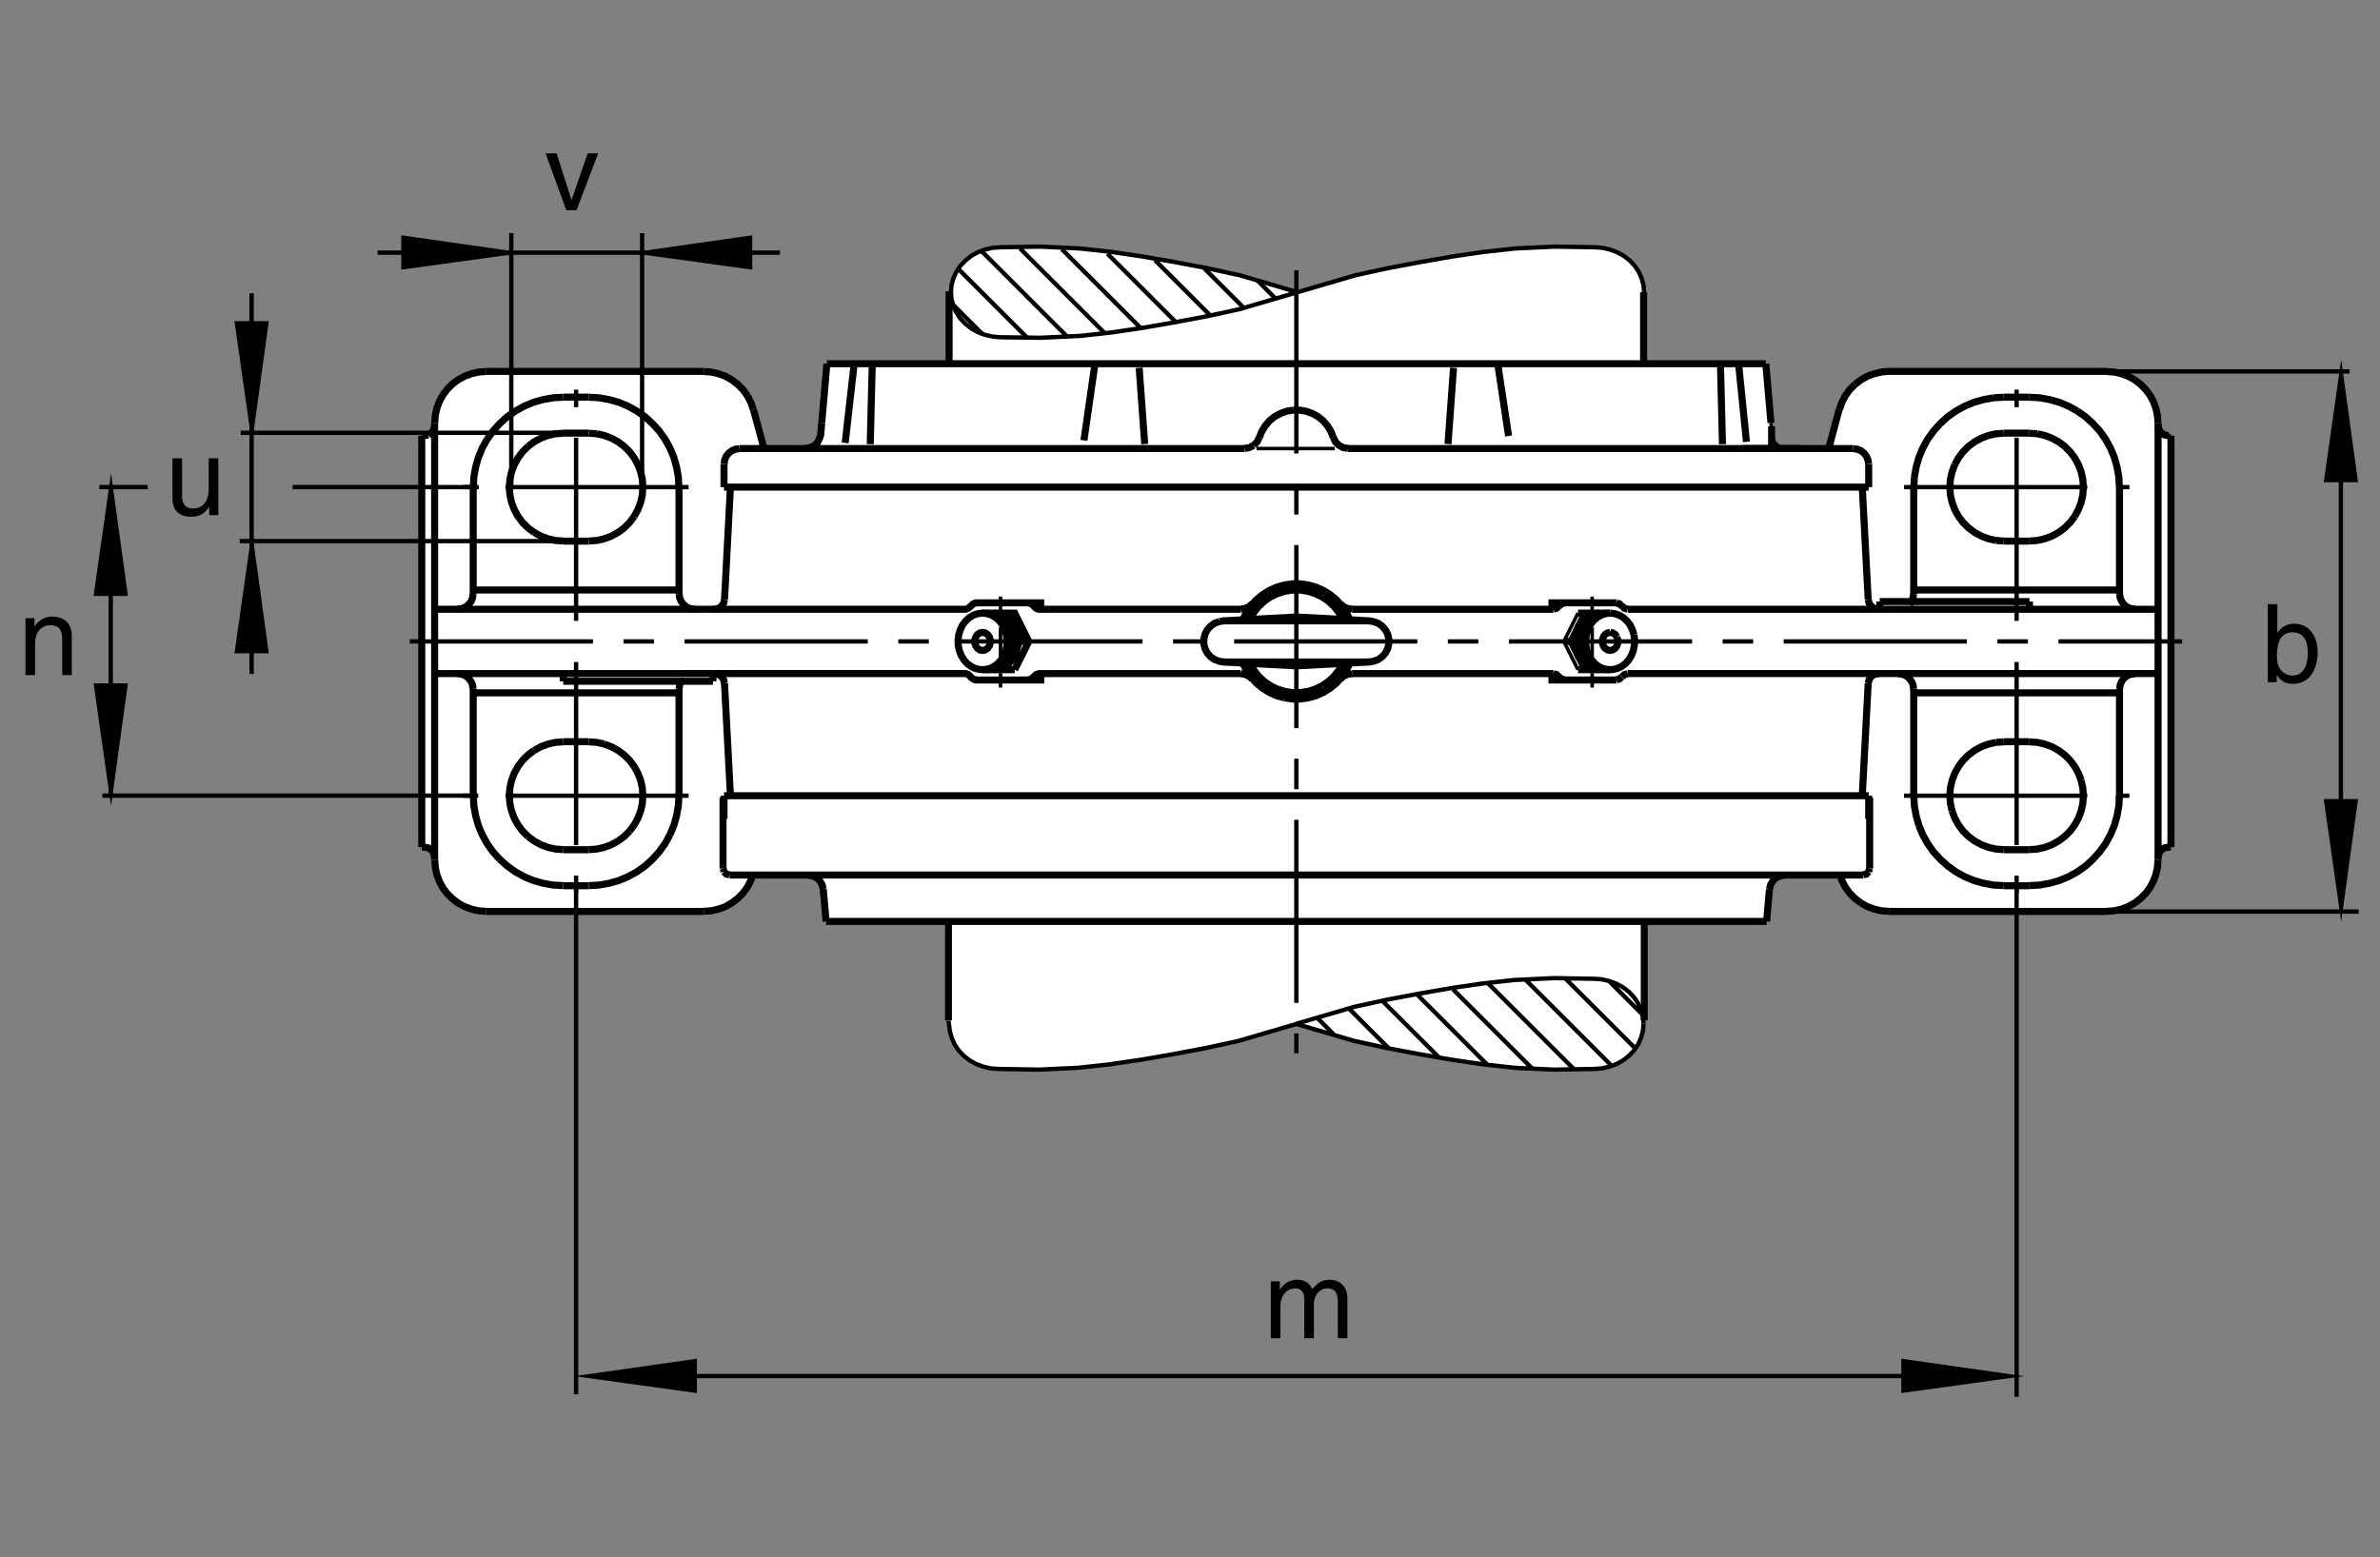 <?xml version="1.0" encoding="utf-8"?>
<!-- Generator: Adobe Illustrator 22.1.0, SVG Export Plug-In . SVG Version: 6.00 Build 0)  -->
<svg version="1.1" id="Ebene_1" xmlns="http://www.w3.org/2000/svg" xmlns:xlink="http://www.w3.org/1999/xlink" x="0px" y="0px"
	 viewBox="0 0 779.531 510.234" style="enable-background:new 0 0 779.531 510.234;" xml:space="preserve">
<rect x="0" y="0" width="779.531" height="510.234" fill="#808080" stroke="none"/>
<style type="text/css">
	.st0{fill:none;}
	.st1{fill-rule:evenodd;clip-rule:evenodd;fill:#FFFFFF;}
	.st2{fill:none;stroke:#000000;stroke-width:2.313;stroke-miterlimit:10;}
	.st3{fill:none;stroke:#000000;stroke-width:1.417;stroke-miterlimit:10;stroke-dasharray:60,10,10,10;}
	.st4{fill:none;stroke:#000000;stroke-width:2.312;stroke-miterlimit:10;}
	.st5{fill:none;stroke:#000000;stroke-width:1.157;stroke-miterlimit:10;stroke-dasharray:60,10,10,10;}
	.st6{fill:none;stroke:#000000;stroke-width:1.157;stroke-miterlimit:10;}
	.st7{fill:none;stroke:#000000;stroke-width:1.417;stroke-miterlimit:10;}
	.st8{fill:none;stroke:#000000;stroke-width:2.268;stroke-miterlimit:3.864;}
	.st9{fill:none;stroke:#000000;stroke-width:1.417;stroke-miterlimit:3.864;}
	.st10{stroke:#000000;stroke-width:1.157;stroke-miterlimit:10;}
</style>
<polygon class="st0" points="0,0 779.531,0 779.531,510.234 0,510.234 0,0 "/>
<path class="st1" d="M159.294,121.648l71.433,0.098l2.426,0.166l3.118,0.832l2.732,1.287l2.268,1.611l1.721,1.67l1.57,2.068
	l1.384,2.644l0.806,2.307l3.491,12.678l13.589,0.027l2.59-0.757l1.16-1.045l0.639-1.077l0.549-1.811l2.19-23.16l39.912-0.059
	l-0.132-23.247l1.316-3.824l0.947-2.832l1.946-2.478l2.436-2.517l3.208-1.794l4.861-1.406l7.434-0.188l14.048,0.244l13.862,0.999
	l15.838,2.41l19.626,3.494l15.381,3.84l13.091,4.014l19.351-5.759l19.937-3.958l17.7-2.964l15.469-1.858l10.469-0.447l6.504,0.098
	l8.896,0.146l3.657,0.486l2.446,0.74l2.271,1.252l2.177,1.619l1.792,1.785l1.343,1.985l1.089,2.358l0.532,2.207l0.083,2.139
	l-0.073,23.398l40.01,0.07l1.87,21.851l0.132,1.394l0.273,0.921l0.332,1.033l0.65,1.101l1.709,1.025l2.192,0.501l13.472-0.027
	l3.423-12.47l1.87-4.912l3.301-3.826l4.053-2.473l4.834-1.404l73.623-0.146c9.394,0,16.699,7.478,16.699,16.872l0.019,0.938
	l0.303,1.187l0.693,1.096l1.084,0.708l1.294,0.251l0.845,0.005l0.049,134.814l-1.27,0.01l-0.981,0.313l-1.084,0.625l-0.625,1.093
	l-0.328,2.52c0,9.395-7.382,16.543-16.772,16.543l-73.154-0.126l-3.281-0.762l-2.734-1.182l-2.349-1.465l-2.021-1.806l-1.719-2.031
	l-1.416-2.432l-0.698-2.188l-18.281,0.019l-1.313,0.254l-1.245,0.566l-0.557,0.586l0.532-0.577l-1.098,1.016l-0.752,1.27
	l-0.352,1.621l-0.918,10.468h-40.156l-0.005,32.676l-0.513,3.359l-0.425,2.119l-0.932,2.041l-1.396,1.992l-1.489,1.631l-1.582,1.299
	l-2.798,1.68l-2.295,0.83l-2.846,0.527l-6.778,0.273l-6.015,0.088l-5.586-0.088l-9.912-0.478l-9.297-1.006l-5.24-0.713
	l-12.539-2.022l-11.821-2.197l-13.462-2.842l-18.833-5.8l-18.799,5.693l-11.099,2.344l-18.94,3.584l-10.733,1.611l-10.888,1.23
	l-8.203,0.43l-7.305,0.224l-7.603-0.059l-3.989-0.059l-2.661-0.215l-2.554-0.596l-2.275-0.869l-2.126-1.103l-2.126-1.787
	l-1.458-1.494l-1.335-1.992l-0.906-2.002l-0.711-2.471l-0.415-3.408l0.044-32.422l-40.103-0.019l-0.952-10.537l-0.317-1.358
	l-0.74-1.367l-1.096-1.055l-1.445-0.586l-1.016-0.273l-18.533-0.02l-0.371,1.387l-1.253,2.432l-1.404,1.973l-2.192,2.217
	l-3.125,2.012l-3.13,1.319l-4.048,0.625l-71.645,0.009c-9.395,0-17.034-7.148-17.034-16.543l0.088-1.152l-0.234-1.25l-0.703-1.201
	l-1.194-0.771l-1.253-0.234l-0.822,0.059l-0.013-134.846l0.877,0.037l1.196-0.271l1.126-0.586l0.74-1.174l0.193-0.971v-1.12
	C142.285,129.263,149.902,121.648,159.294,121.648L159.294,121.648z"/>
<line class="st2" x1="538.339" y1="95.747" x2="538.339" y2="119.158"/>
<path class="st3" d="M424.599,88.577v256.511 M134.221,210.156h580.505"/>
<path class="st4" d="M310.857,95.447v23.711 M407.622,146.96H242.192 M612.06,159.6H237.136 M237.136,152.016v7.583
	 M270.837,119.158h307.522 M612.06,268.281v-7.578 M609.956,159.6l1.938,36.816 M237.136,260.703H612.06 M237.136,268.281v-7.578
	 M441.533,146.96h165.473 M612.06,152.016v7.583 M578.359,119.158l1.69,19.377"/>
<line class="st5" x1="411.538" y1="146.96" x2="437.153" y2="146.96"/>
<line class="st3" x1="660.508" y1="203.408" x2="660.508" y2="127.666"/>
<path class="st4" d="M706.845,210.156v-71.621 M711.06,210.156v-67.408"/>
<line class="st6" x1="710.219" y1="142.749" x2="711.06" y2="142.749"/>
<path class="st4" d="M626.806,194.561V159.6 M694.209,194.561V159.6"/>
<line class="st2" x1="598.96" y1="146.96" x2="602.373" y2="134.197"/>
<line class="st3" x1="623.647" y1="159.6" x2="697.451" y2="159.6"/>
<path class="st4" d="M656.294,130.113h8.427 M664.721,141.907h-8.427 M656.294,177.292h8.427 M498.447,146.96v-0.674
	 M580.259,146.286v-6.614 M570.903,146.96h18.706 M563.53,120.212l0.635,25.318 M569.555,120.254l2.466,24.51 M476.079,120.505
	l-1.811,24.983 M490.698,120.127l3.413,22.725 M358.504,120.127l-3.477,24.16"/>
<line class="st2" x1="373.12" y1="120.505" x2="374.931" y2="145.488"/>
<path class="st4" d="M285.667,120.212l-0.633,25.318 M279.644,120.254l-2.823,24.868 M270.837,119.158l-1.685,19.377"/>
<path class="st6" d="M268.899,141.487l-0.083,0.882 M694.209,195.449v-0.889 M694.209,158.674v0.925"/>
<path class="st4" d="M626.806,193.301h67.403 M618.677,298.613h71.318"/>
<line class="st3" x1="660.508" y1="216.895" x2="660.508" y2="292.637"/>
<path class="st4" d="M706.845,210.156v71.611 M711.06,210.156v67.392 M710.219,277.549h0.84 M626.806,225.742v34.961"/>
<line class="st2" x1="694.209" y1="225.742" x2="694.209" y2="260.703"/>
<line class="st3" x1="623.647" y1="260.703" x2="697.451" y2="260.703"/>
<path class="st4" d="M656.294,290.195h8.427 M664.721,278.398h-8.427"/>
<line class="st2" x1="656.294" y1="243.008" x2="664.721" y2="243.008"/>
<line class="st6" x1="694.209" y1="224.854" x2="694.209" y2="225.742"/>
<line class="st4" x1="694.209" y1="261.631" x2="694.209" y2="260.703"/>
<line class="st2" x1="626.806" y1="227.002" x2="694.209" y2="227.002"/>
<line class="st4" x1="609.956" y1="260.703" x2="611.894" y2="223.887"/>
<line class="st2" x1="230.522" y1="298.613" x2="159.204" y2="298.613"/>
<line class="st3" x1="188.691" y1="216.895" x2="188.691" y2="292.637"/>
<path class="st4" d="M142.351,210.156v71.611 M138.139,210.156v67.392 M138.982,277.549h-0.842 M222.393,225.742v34.961"/>
<line class="st2" x1="154.99" y1="225.742" x2="154.99" y2="260.703"/>
<line class="st3" x1="225.551" y1="260.703" x2="151.745" y2="260.703"/>
<path class="st4" d="M192.905,290.195h-8.428 M184.477,278.398h8.428 M192.905,243.008h-8.428"/>
<line class="st6" x1="154.99" y1="261.631" x2="154.99" y2="260.703"/>
<line class="st2" x1="222.393" y1="227.002" x2="154.99" y2="227.002"/>
<line class="st4" x1="239.243" y1="260.703" x2="237.304" y2="223.887"/>
<line class="st2" x1="230.522" y1="121.684" x2="159.204" y2="121.684"/>
<line class="st3" x1="188.691" y1="203.408" x2="188.691" y2="127.666"/>
<path class="st4" d="M142.351,210.156v-71.621 M138.139,210.156v-67.408 M138.982,142.749h-0.842 M222.393,194.561V159.6"/>
<line class="st2" x1="154.99" y1="194.561" x2="154.99" y2="159.6"/>
<line class="st3" x1="225.551" y1="159.6" x2="151.745" y2="159.6"/>
<path class="st4" d="M192.905,130.113h-8.428 M184.477,141.907h8.428 M192.905,177.292h-8.428"/>
<line class="st6" x1="154.99" y1="195.449" x2="154.99" y2="194.561"/>
<line class="st4" x1="154.99" y1="158.674" x2="154.99" y2="159.6"/>
<line class="st2" x1="222.393" y1="193.301" x2="154.99" y2="193.301"/>
<path class="st4" d="M250.239,146.96l-3.457-12.764 M239.243,159.6l-1.939,36.816 M442.841,220.683h65.967 M401.01,216.895h47.178
	 M401.01,203.408h47.178 M424.599,218.154l-23.969-1.26 M424.599,218.154l23.926-1.26 M424.599,202.148l-23.969,1.26
	 M424.599,202.148l23.926,1.26"/>
<path class="st6" d="M521.489,225.273v-4.756 M521.489,218.574v-1.553 M521.489,215.117v-9.512 M521.489,203.662v-1.552
	 M521.489,200.205v-4.756"/>
<path class="st4" d="M507.168,222.793h22.241 M706.005,220.683h-172.93 M442.841,199.619h65.967 M507.168,197.51h22.241
	 M706.005,199.619h-172.93 M512.221,210.156h2.32 M527.388,219.414h-10.532 M527.388,200.879h-10.532"/>
<path class="st6" d="M516.855,200.879l-4.634,9.278l4.634,9.257 M327.707,225.273v-4.756 M327.707,218.574v-1.553 M327.707,215.117
	v-9.512 M327.707,203.662v-1.552 M327.707,200.205v-4.756"/>
<path class="st4" d="M336.977,210.156h-2.319 M321.811,219.414h10.532 M321.811,200.879h10.532l4.634,9.278l-4.634,9.257
	 M184.477,223.213v-2.53 M233.513,223.213v-2.53 M184.477,223.213h49.036 M664.721,197.09h-49.038 M664.721,197.09v2.529
	 M615.684,197.09v2.529 M242.192,147.005l-1.307,0.168l-1.179,0.506l-1.055,0.8l-0.8,1.011l-0.503,1.221l-0.171,1.306
	 M612.021,152.016l-0.171-1.306l-0.503-1.179l-0.801-1.053l-1.01-0.8l-1.221-0.506l-1.309-0.168 M611.894,196.416l0.293,1.221
	l0.761,1.055 M612.949,198.691l1.05,0.674l1.265,0.253 M436.689,143.337l-0.757-1.977l-1.138-1.855l-1.392-1.643l-1.684-1.348
	l-1.895-1.052l-2.021-0.718l-2.109-0.378h-2.188 M423.505,134.365l-2.109,0.378l-2.021,0.718l-1.895,1.052l-1.685,1.348
	l-1.392,1.643l-1.138,1.855l-0.757,1.977 M407.622,146.919l1.558-0.251l1.435-0.759 M410.615,145.908l1.138-1.138l0.673-1.433
	 M436.734,143.337l0.673,1.433l1.138,1.138l1.431,0.759l1.557,0.251 M706.845,139.38l0.254,1.306 M707.099,140.686l0.718,1.094
	l1.094,0.715l1.308,0.254 M706.806,138.535l-0.171-2.4l-0.503-2.317l-0.845-2.275l-1.137-2.105l-1.431-1.897l-1.729-1.729
	l-1.894-1.43 M699.096,124.382l-2.109-1.138l-2.271-0.842l-2.319-0.508l-2.402-0.166 M607.514,125.984l-1.728,1.768l-1.431,1.982
	l-1.099,2.146l-0.8,2.317 M694.253,194.561l0.166,1.308l0.507,1.182l0.796,1.055l1.016,0.801l1.221,0.498l1.304,0.176
	 M656.294,130.154l-3.286,0.169 M653.008,130.322l-3.286,0.588l-3.159,0.887l-3.033,1.262l-2.905,1.602l-2.695,1.897l-2.446,2.231
	l-2.188,2.444l-1.938,2.695l-1.602,2.908l-1.265,3.033l-0.883,3.159l-0.591,3.286 M627.016,156.313l-0.166,3.286 M694.165,159.6
	l-0.166-3.286l-0.591-3.286l-0.883-3.159l-1.265-3.033l-1.602-2.908l-1.894-2.695l-2.232-2.444l-2.446-2.231l-2.695-1.897
	 M680.391,134.66l-2.906-1.602l-3.032-1.262l-3.164-0.887l-3.281-0.588l-3.286-0.169 M664.721,177.251l2.524-0.169l2.447-0.549
	l2.358-0.884l2.232-1.221l1.982-1.475l1.812-1.811l1.474-1.98 M679.55,169.162l1.221-2.234l0.883-2.358l0.547-2.442l0.171-2.529
	l-0.171-2.527l-0.547-2.444l-0.883-2.361l-1.221-2.231l-1.474-1.98l-1.812-1.812l-1.982-1.475l-2.232-1.22l-2.358-0.887
	l-2.447-0.547 M667.246,142.117l-2.524-0.168 M656.294,141.949l-2.53,0.168l-2.441,0.547l-2.359,0.887l-2.231,1.22l-1.983,1.475
	l-1.811,1.812l-1.475,1.98l-1.221,2.231 M640.244,152.268l-0.884,2.361l-0.546,2.444l-0.166,2.527l0.166,2.529l0.546,2.442
	l0.884,2.358l1.221,2.234l1.475,1.98l1.811,1.811l1.983,1.475l2.231,1.221l2.359,0.884l2.441,0.549 M653.764,177.082l2.53,0.169
	 M710.219,277.549l-1.308,0.254l-1.094,0.723l-0.718,1.093 M707.099,279.619l-0.254,1.309 M689.995,298.574l2.402-0.166l2.319-0.508
	l2.271-0.84l2.109-1.142l1.894-1.426l1.729-1.729l1.431-1.895l1.137-2.109l0.845-2.275l0.503-2.315l0.171-2.402 M626.763,225.742
	l-0.166-1.309l-0.508-1.181l-0.801-1.055l-1.011-0.801l-1.221-0.508l-1.303-0.166 M699.263,220.722l-1.304,0.166l-1.182,0.508
	l-1.055,0.801l-0.796,1.016l-0.507,1.22l-0.166,1.309 M626.85,260.703l0.166,3.281l0.591,3.291l0.883,3.155 M628.491,270.43
	l1.265,3.037l1.602,2.91l1.895,2.695l2.232,2.441l2.446,2.188l2.695,1.943l2.905,1.602l3.033,1.26l3.159,0.889l3.286,0.586
	l3.286,0.166 M664.721,290.146l3.286-0.166l3.281-0.586l3.164-0.889l3.032-1.26l2.906-1.602l2.695-1.895l2.446-2.236l2.188-2.441
	l1.938-2.695l1.602-2.91l1.265-3.037l0.883-3.155l0.591-3.291l0.166-3.281 M664.721,278.359l2.524-0.176l2.447-0.547l2.358-0.889
	l2.232-1.22l1.982-1.475l1.812-1.807l1.474-1.982l1.221-2.227l0.883-2.363l0.547-2.441l0.171-2.529l-0.171-2.529l-0.547-2.441
	 M681.655,255.732l-0.883-2.364l-1.221-2.226l-1.474-1.982l-1.812-1.806l-1.982-1.475l-2.232-1.23l-2.358-0.879l-2.447-0.547
	l-2.524-0.166 M656.294,243.056l-2.53,0.166 M653.764,243.222l-2.441,0.547l-2.359,0.879l-2.231,1.23l-1.983,1.475l-1.811,1.806
	l-1.475,1.982l-1.221,2.226l-0.884,2.364l-0.546,2.441l-0.166,2.529l0.166,2.529l0.546,2.441 M639.36,265.674l0.884,2.363
	l1.221,2.227l1.475,1.982l1.811,1.807l1.983,1.475l2.231,1.22l2.359,0.889l2.441,0.547l2.53,0.176 M615.264,220.683l-1.265,0.254
	l-1.05,0.674l-0.761,1.055l-0.293,1.221 M602.656,286.689l0.6,1.729l1.099,2.159l1.431,1.972l1.728,1.768l1.934,1.474
	 M609.448,295.791l2.109,1.23l2.315,0.84l2.363,0.547l2.442,0.166 M142.351,280.928l-0.251-1.309l-0.715-1.093l-1.096-0.723
	l-1.306-0.254 M142.395,281.767l0.169,2.402l0.505,2.315l0.842,2.275l1.138,2.109l1.431,1.895l1.729,1.729l1.895,1.426l2.107,1.142
	l2.275,0.84l2.317,0.508l2.402,0.166 M223.108,223.213l-0.506,1.22l-0.169,1.309 M154.949,225.742l-0.169-1.309l-0.505-1.181
	l-0.801-1.055l-1.011-0.801l-1.223-0.508 M151.24,220.889l-1.306-0.166 M192.905,290.146l3.284-0.166l3.286-0.586l3.159-0.889
	l3.035-1.26l2.905-1.602l2.698-1.895l2.444-2.236l2.19-2.441l1.936-2.695l1.602-2.91 M219.443,273.467l1.265-3.037l0.883-3.155
	l0.591-3.291l0.169-3.281 M155.031,260.703l0.169,3.281l0.591,3.291l0.883,3.155l1.265,3.037l1.602,2.91l1.895,2.695l2.234,2.441
	 M163.669,281.514l2.441,2.188l2.698,1.943l2.905,1.602l3.032,1.26l3.161,0.889l3.284,0.586l3.286,0.166 M184.477,243.056
	l-2.527,0.166l-2.444,0.547l-2.358,0.879l-2.232,1.23 M174.917,245.879l-1.98,1.475l-1.812,1.806l-1.477,1.982l-1.221,2.226
	l-0.883,2.364l-0.547,2.441l-0.168,2.529l0.168,2.529l0.547,2.441l0.883,2.363l1.221,2.227l1.477,1.982l1.812,1.807
	 M172.937,274.053l1.98,1.475l2.232,1.22l2.358,0.889l2.444,0.547l2.527,0.176 M192.905,278.359l2.527-0.176l2.444-0.547
	l2.358-0.889l2.232-1.22l1.98-1.475l1.811-1.807 M206.257,272.246l1.475-1.982l1.223-2.227l0.884-2.363l0.547-2.441l0.169-2.529
	l-0.169-2.529l-0.547-2.441l-0.884-2.364l-1.223-2.226l-1.475-1.982l-1.811-1.806l-1.98-1.475l-2.232-1.23l-2.358-0.879
	 M197.876,243.77l-2.444-0.547l-2.527-0.166 M237.304,223.887l-0.293-1.221l-0.759-1.055l-1.052-0.674 M235.2,220.938l-1.264-0.254
	 M230.522,298.574l2.443-0.166l2.359-0.547l2.317-0.84l2.107-1.23l1.938-1.474l1.726-1.768l1.433-1.972l1.094-2.159l0.564-1.709
	 M138.982,142.749l1.306-0.254 M140.288,142.495l1.096-0.715l0.715-1.094l0.251-1.306 M159.204,121.729l-2.402,0.166l-2.317,0.508
	l-2.275,0.842l-2.107,1.138l-1.895,1.43l-1.729,1.729l-1.431,1.897 M145.049,129.438l-1.138,2.105l-0.842,2.275l-0.505,2.317
	l-0.169,2.4 M222.434,194.561l0.169,1.308l0.506,1.182l0.801,1.055l1.011,0.801l1.223,0.498 M226.143,199.404l1.306,0.176
	 M149.934,199.58l1.306-0.176l1.18-0.498l1.055-0.801l0.801-1.016l0.505-1.221l0.169-1.308 M222.351,159.6l-0.169-3.286
	l-0.591-3.286l-0.883-3.159l-1.265-3.033l-1.602-2.908l-1.895-2.695l-2.231-2.444l-2.444-2.231l-2.698-1.897l-2.905-1.602
	l-3.035-1.262l-3.159-0.887l-3.286-0.588l-3.284-0.169 M184.477,130.154l-3.286,0.169l-3.284,0.588l-3.161,0.887l-3.032,1.262
	l-2.905,1.602l-2.698,1.897l-2.441,2.231l-2.193,2.444l-1.936,2.695 M159.541,143.928l-1.602,2.908l-1.265,3.033l-0.883,3.159
	l-0.591,3.286l-0.169,3.286 M184.477,141.949l-2.527,0.168l-2.444,0.547l-2.358,0.887l-2.232,1.22l-1.98,1.475 M172.937,146.245
	l-1.812,1.812l-1.477,1.98l-1.221,2.231l-0.883,2.361l-0.547,2.444l-0.168,2.527l0.168,2.529l0.547,2.442l0.883,2.358l1.221,2.234
	l1.477,1.98l1.812,1.811l1.98,1.475 M174.917,174.429l2.232,1.221l2.358,0.884l2.444,0.549l2.527,0.169 M192.905,177.251
	l2.527-0.169l2.444-0.549l2.358-0.884l2.232-1.221l1.98-1.475l1.811-1.811l1.475-1.98 M207.732,169.162l1.223-2.234l0.884-2.358
	l0.547-2.442l0.169-2.529l-0.169-2.527l-0.547-2.444l-0.884-2.361l-1.223-2.231l-1.475-1.98l-1.811-1.812l-1.98-1.475l-2.232-1.22
	l-2.358-0.887l-2.444-0.547 M195.432,142.117l-2.527-0.168 M233.936,199.619l1.264-0.253l1.052-0.674l0.759-1.055l0.293-1.221"/>
<line class="st6" x1="238.652" y1="168.909" x2="238.862" y2="169.922"/>
<path class="st4" d="M246.74,134.197l-0.801-2.317l-1.094-2.146 M244.846,129.734l-1.433-1.982l-1.726-1.768l-1.938-1.477
	l-2.107-1.218l-2.317-0.845l-2.359-0.549l-2.443-0.166 M442.168,203.115l-1.182-2.402l-1.475-2.188 M439.511,198.525l-1.767-1.982
	l-2.021-1.68l-2.237-1.396l-2.397-1.094l-2.573-0.713l-2.613-0.38h-2.612l-2.607,0.38l-2.574,0.713l-2.397,1.094l-2.236,1.396
	l-2.022,1.68l-1.767,1.982 M409.688,198.525l-1.475,2.188l-1.182,2.402 M406.318,199.58l1.431-0.215l1.303-0.586l1.099-0.967
	 M439.009,197.813l1.094,0.967 M440.102,198.779l1.303,0.586l1.436,0.215 M407.031,217.188l1.182,2.402l1.475,2.188l1.767,1.982
	l2.022,1.689l2.236,1.387l2.397,1.094l2.574,0.713 M420.684,228.643l2.607,0.381h2.612l2.613-0.381l2.573-0.713l2.397-1.094
	l2.237-1.387l2.021-1.689l1.767-1.982l1.475-2.188l1.182-2.402 M410.151,222.49l-1.099-0.967 M409.052,221.523l-1.303-0.586
	l-1.431-0.215 M442.841,220.722l-1.436,0.215l-1.303,0.586l-1.094,0.967 M401.01,203.408l-1.602,0.215 M399.409,203.623
	l-1.518,0.547l-1.348,0.927l-1.094,1.221l-0.757,1.435l-0.381,1.592v1.602l0.381,1.601l0.757,1.436l1.094,1.221l1.348,0.928
	l1.518,0.547l1.602,0.215 M448.189,216.895l1.601-0.215l1.519-0.547l1.347-0.928l1.094-1.221l0.761-1.436l0.376-1.601v-1.602
	l-0.376-1.592l-0.761-1.435l-1.094-1.221l-1.347-0.927l-1.519-0.547l-1.601-0.215 M409.395,217.314l1.259,2.227l1.558,1.982
	l1.855,1.729l2.065,1.436l2.276,1.094l2.441,0.762l2.486,0.371h2.529l2.486-0.371l2.441-0.762l2.276-1.094 M433.066,224.688
	l2.065-1.436l1.855-1.729l1.558-1.982l1.264-2.227 M439.849,202.949l-1.265-2.197l-1.558-1.973l-1.855-1.768l-2.104-1.436
	 M433.066,195.576l-2.276-1.094l-2.402-0.762l-2.525-0.381h-2.529l-2.525,0.381l-2.402,0.762l-2.276,1.094l-2.104,1.436
	l-1.855,1.768l-1.557,1.973l-1.264,2.197 M510.664,221.699l0.717,0.752l1.055,0.292 M529.409,222.744l1.011-0.292l0.761-0.713
	 M533.076,220.722l-1.01,0.293l-0.762,0.723 M510.581,221.777l-0.718-0.762l-1.054-0.293 M508.809,199.58l1.01-0.293l0.762-0.723
	 M512.436,197.559l-1.015,0.293 M511.421,197.852l-0.757,0.713 M531.181,198.613l-0.718-0.762l-1.055-0.293 M531.304,198.525
	l0.718,0.762l1.055,0.293 M519.174,200.879l-2.319,4.639l-2.314,4.639 M519.174,219.414l-2.319-4.629l-2.314-4.628 M330.025,200.879
	l2.319,4.639 M332.344,205.518l2.314,4.639"/>
<path class="st6" d="M330.025,219.414l2.319-4.629l2.314-4.628 M227.449,220.683l-1.179,0.166 M223.784,222.236l-0.717,0.977"/>
<path class="st4" d="M625.376,198.056l0.757-0.966 M626.089,197.09l0.508-1.221l0.166-1.308 M527.388,200.879l-1.514,0.176
	l-1.474,0.498l-1.353,0.811l-1.221,1.094l-0.967,1.299l-0.8,1.563l-0.464,1.64l-0.254,1.768l0.083,1.729l0.381,1.729l0.63,1.601
	 M520.435,214.785l0.888,1.436l1.094,1.221l1.264,0.967l1.431,0.635l1.518,0.332h1.514l1.474-0.332l1.436-0.635l1.304-0.967
	l1.098-1.221l0.884-1.436l0.63-1.601l0.337-1.729l0.083-1.729l-0.21-1.768 M535.18,207.959l-0.503-1.64l-0.761-1.563l-1.011-1.299
	l-1.176-1.094l-1.348-0.811l-1.474-0.498l-1.518-0.176 M522.544,201.855l-1.392,0.459l-1.303,0.762l-1.138,1.055l-0.928,1.259
	 M517.783,205.39l-0.717,1.475l-0.42,1.602l-0.127,1.689l0.127,1.68l0.42,1.602l0.717,1.474l0.928,1.26l1.138,1.055l1.303,0.762
	l1.392,0.459 M527.388,207.197l-0.884,0.176l-0.762,0.498l-0.586,0.801l-0.297,0.977v1.006l0.297,0.967l0.586,0.801l0.762,0.508
	l0.884,0.166l0.845-0.166l0.8-0.508l0.547-0.801l0.293-0.967v-1.006l-0.293-0.977 M529.58,208.672l-0.547-0.801l-0.8-0.498
	l-0.845-0.176 M523.809,200.879l-1.558,0.176l-1.518,0.547l-1.392,0.84l-1.221,1.182l-1.011,1.387l-0.718,1.602l-0.464,1.729
	l-0.166,1.816 M515.761,210.156l0.166,1.807l0.464,1.729l0.718,1.602l1.011,1.426l1.221,1.143l1.392,0.84l1.518,0.547l1.558,0.166
	 M526.123,200.879l-1.557,0.176l-1.519,0.547l-1.387,0.84l-1.225,1.182 M520.435,203.623l-1.011,1.387l-0.713,1.602l-0.464,1.729
	l-0.171,1.816l0.171,1.807l0.464,1.729l0.713,1.602l1.011,1.426l1.225,1.143l1.387,0.84l1.519,0.547l1.557,0.166"/>
<path class="st7" d="M327.664,110.495l13.051,0.173l12.956-0.605l10.337-1.126l10.242-1.516l10.242-1.772l10.859-2.036l10.717-2.339
	l18.916-5.542l-18.916-5.539l-10.717-2.339l-10.859-2.036l-10.242-1.775l-10.242-1.514l-10.337-1.126l-12.956-0.608l-13.051,0.217
	l-2.525,0.175l-2.478,0.562l-2.334,0.867l-2.19,1.21l-1.906,1.517l-1.665,1.731l-1.336,1.992l-0.952,2.119l-0.62,2.253l-0.191,2.293
	l0.191,2.298l0.62,2.248l0.952,2.121l1.336,1.992l1.665,1.733l1.906,1.514l2.19,1.211l2.334,0.867l2.478,0.564L327.664,110.495
	L327.664,110.495z M538.496,95.732l-0.19-2.293l-0.615-2.253l-0.957-2.163l-1.333-1.948l-1.666-1.775l-1.904-1.473l-2.192-1.21
	l-2.334-0.867l-2.476-0.562l-2.529-0.175l-13.052-0.217l-12.954,0.608l-10.288,1.126l-10.293,1.514l-10.239,1.775l-10.865,2.036
	l-10.717,2.339l-18.906,5.539"/>
<polyline class="st6" points="580.049,138.535 580.131,139.421 580.297,141.487 580.38,142.368 580.595,143.169 581.04,144.465 
	581.635,145.42 582.573,146.118 583.398,146.496 584.594,146.836 585.44,146.96 "/>
<polyline class="st2" points="269.152,138.535 269.068,139.421 268.816,142.368 268.606,143.169 267.764,145.024 267.678,145.11 
	266.582,146.118 266.499,146.162 264.602,146.836 263.759,146.96 "/>
<path class="st4" d="M326.655,201.855l1.389,0.459l1.306,0.762l1.138,1.055l0.928,1.259l0.715,1.475l0.423,1.602l0.124,1.689
	l-0.124,1.68l-0.423,1.602l-0.715,1.474l-0.928,1.26l-1.138,1.055l-1.306,0.762l-1.389,0.459 M325.391,200.879l1.56,0.176
	l1.516,0.547l1.392,0.84l1.22,1.182l0.969,1.387l0.757,1.602l0.464,1.729l0.169,1.816l-0.169,1.807l-0.464,1.729l-0.757,1.602
	l-0.969,1.426l-1.22,1.143l-1.392,0.84l-1.516,0.547l-1.56,0.166 M323.076,200.879l1.558,0.176l1.516,0.547l1.389,0.84l1.223,1.182
	l0.97,1.387l0.757,1.602l0.464,1.729l0.168,1.816l-0.168,1.807l-0.464,1.729l-0.757,1.602l-0.97,1.426l-1.223,1.143l-1.389,0.84
	l-1.516,0.547l-1.558,0.166 M327.876,216.221l-1.094,1.221l-1.306,0.967l-1.389,0.635l-1.519,0.332h-1.516l-1.516-0.332
	l-1.391-0.635l-1.304-0.967l-1.096-1.221l-0.886-1.436l-0.63-1.601l-0.379-1.729l-0.044-1.729l0.21-1.768l0.508-1.64l0.757-1.563
	l1.014-1.299l1.176-1.094l1.348-0.811l1.478-0.498l1.516-0.176l1.516,0.176l1.475,0.498l1.348,0.811l1.22,1.094l0.969,1.299
	l0.76,1.563l0.505,1.64l0.21,1.768l-0.042,1.729l-0.378,1.729l-0.633,1.601L327.876,216.221L327.876,216.221z M321.811,207.197
	l0.883,0.176l0.76,0.498l0.589,0.801l0.295,0.977v1.006l-0.295,0.967l-0.589,0.801l-0.76,0.508l-0.883,0.166l-0.887-0.166
	l-0.756-0.508l-0.547-0.801l-0.34-0.967v-1.006l0.34-0.977l0.547-0.801l0.756-0.498L321.811,207.197L321.811,207.197z
	 M143.151,199.619h172.971l0.447-0.087l0.566-0.244l0.691-0.586l0.349-0.323l0.603-0.527l0.635-0.264l0.374-0.078h22.243
	 M406.318,199.619h-65.93l-0.498-0.107l-0.554-0.225l-0.64-0.645l-0.288-0.313l-0.589-0.479l-1.055-0.293 M336.765,222.744
	l1.01-0.292l0.652-0.566l0.31-0.273l0.64-0.596l0.659-0.224l0.352-0.108h65.93 M342.031,222.793h-22.243l-0.415-0.088l-0.638-0.254
	l-0.661-0.469l-0.349-0.469l-0.549-0.498l-0.586-0.263l-0.466-0.069H143.151"/>
<polyline class="st2" points="607.514,125.984 609.448,124.507 611.557,123.288 613.872,122.444 616.235,121.895 618.095,121.697 
	618.677,121.684 689.995,121.684 "/>
<path class="st4" d="M612.383,284.58v-23.203 M424.321,286.689h185.953"/>
<line class="st8" x1="538.54" y1="334.287" x2="538.54" y2="301.885"/>
<path class="st4" d="M578.628,301.885H424.321 M578.628,301.885l0.927-10.547 M612.344,284.58l-0.298,1.016 M612.046,285.596
	l-0.718,0.762l-1.055,0.293 M579.555,291.338l0.381-1.484l0.762-1.26l1.055-1.016l1.347-0.635l1.475-0.205"/>
<polyline class="st9" points="538.296,335.488 538.105,337.783 537.485,340.039 536.533,342.207 535.195,344.16 533.526,345.938 
	531.616,347.412 529.424,348.623 527.085,349.492 524.599,350.059 522.075,350.224 508.999,350.449 496.02,349.844 485.717,348.711 
	475.41,347.188 465.151,345.42 454.272,343.379 443.535,341.035 424.594,335.488 "/>
<path class="st4" d="M236.816,284.58v-23.203 M424.878,286.689H238.925"/>
<line class="st8" x1="310.661" y1="334.287" x2="310.661" y2="301.885"/>
<path class="st4" d="M270.574,301.885h154.304 M270.574,301.885l-0.928-10.547 M236.858,284.58l0.298,1.016 M237.155,285.596
	l0.715,0.762l1.055,0.293 M269.646,291.338l-0.381-1.484l-0.759-1.26l-1.055-1.016l-1.35-0.635l-1.477-0.205"/>
<path class="st9" d="M310.686,334.424l0.41,3.36l0.62,2.255l0.955,2.168l1.338,1.953l1.67,1.777l1.907,1.474l2.195,1.211l2.339,0.87
	l2.48,0.566l2.53,0.166l13.073,0.225l12.979-0.606l10.305-1.133l10.308-1.523l10.259-1.768l10.879-2.041l10.737-2.344l18.94-5.547
	 M538.296,335.42l-0.19-2.295l-0.62-2.256l-0.952-2.167l-1.338-1.953l-1.669-1.777l-1.91-1.475l-2.192-1.211l-2.339-0.869
	l-2.485-0.566l-2.524-0.176l-13.076-0.215l-12.979,0.616l-10.303,1.123l-10.308,1.514l-10.259,1.777l-10.879,2.041l-10.737,2.344
	l-18.941,5.547 M313.686,87.912l22.744,22.744 M321.762,82.535l28.125,28.122 M334.124,81.438l27.734,27.735 M347.802,81.662
	l26.028,26.028 M362.729,83.132l22.741,22.746 M378.325,85.276l18.262,18.264 M394.419,87.912l13.213,13.213 M411.831,91.868
	l6.016,6.021 M312.263,99.944l9.663,9.666 M441.796,330.4l13.145,13.145 M452.91,328.056l18.437,18.437 M464.174,325.869
	l23.306,23.301 M475.927,324.16l26.025,26.035 M487.417,322.197l28.198,28.203 M499.575,320.898l28.404,28.408 M512.441,320.313
	l23.159,23.154 M527.144,321.553l10.556,10.566 M431.328,333.379l5.488,5.498 M644.653,450.84H208.225"/>
<polygon class="st10" points="623.32,455.752 658.755,450.869 623.32,445.83 623.32,455.752 "/>
<polygon class="st10" points="227.686,445.83 227.686,455.752 192.254,450.869 227.686,445.83 "/>
<path class="st9" d="M188.689,456.816v-166.66 M660.503,457.646V290.078"/>
<g>
	<g>
		<g>
			<path d="M416.232,419.823h2.957v2.637h0.071c0.677-0.998,2.28-3.171,5.63-3.171c3.349,0,4.418,2.031,4.953,3.029
				c1.568-1.746,2.815-3.029,5.701-3.029c1.995,0,5.772,1.033,5.772,6.271v12.898h-3.135v-12.043c0-2.565-0.784-4.311-3.456-4.311
				c-2.636,0-4.382,2.494-4.382,4.988v11.366h-3.135v-12.898c0-1.568-0.606-3.456-2.921-3.456c-1.782,0-4.917,1.14-4.917,6.2v10.154
				h-3.135V419.823z"/>
		</g>
	</g>
</g>
<g>
	<g>
		<g>
			<path d="M68.537,168.777v-2.708l-0.071-0.071c-1.318,2.173-2.922,3.314-5.914,3.314c-2.743,0-6.057-1.318-6.057-5.772v-13.397
				h3.135v12.363c0,3.064,1.568,4.098,3.599,4.098c3.955,0,5.131-3.492,5.131-6.2v-10.261h3.135v18.634H68.537z"/>
		</g>
	</g>
</g>
<line class="st9" x1="82.419" y1="96.096" x2="82.419" y2="220.82"/>
<polygon class="st10" points="87.38,213.462 82.507,178.027 77.459,213.462 87.38,213.462 "/>
<polygon class="st10" points="77.459,105.799 87.38,105.799 82.507,141.23 77.459,105.799 "/>
<path class="st9" d="M78.847,141.792h109.602 M78.518,177.281h110.095 M95.822,159.592h60.982 M32.534,159.592h15.823
	 M33.523,260.674h123.118"/>
<g>
	<g>
		<g>
			<path d="M23.519,221.187h-3.135v-11.473c0-3.242-0.926-4.881-3.99-4.881c-1.781,0-4.917,1.14-4.917,6.199v10.154H8.341v-18.634
				h2.957v2.636h0.071c0.677-0.998,2.423-3.171,5.629-3.171c2.886,0,6.52,1.176,6.52,6.484V221.187z"/>
		</g>
	</g>
</g>
<line class="st9" x1="36.272" y1="159.79" x2="36.272" y2="260.986"/>
<polygon class="st10" points="41.233,194.673 36.36,159.241 31.311,194.673 41.233,194.673 "/>
<polygon class="st10" points="31.311,224.458 41.233,224.458 36.36,259.892 31.311,224.458 "/>
<line class="st9" x1="255.474" y1="82.776" x2="123.662" y2="82.776"/>
<polygon class="st10" points="132.016,87.681 167.449,82.813 132.016,77.759 132.016,87.681 "/>
<polygon class="st10" points="245.815,77.759 245.815,87.681 210.383,82.813 245.815,77.759 "/>
<g>
	<g>
		<g>
			<path d="M192.503,50.241h3.42l-7.09,18.634h-3.349l-6.805-18.634h3.634l4.845,15.178h0.071L192.503,50.241z"/>
		</g>
	</g>
</g>
<path class="st9" d="M167.463,76.391v82.737 M210.315,76.391v82.737 M687.832,121.684h81.748 M689.644,298.662h82.9"/>
<g>
	<g>
		<g>
			<path d="M742.77,223.516v-25.582h3.135v9.299h0.071c1.354-1.96,3.207-2.85,5.38-2.886c4.953,0,7.767,4.062,7.767,9.299
				c0,4.454-1.853,10.404-8.195,10.404c-3.171,0-4.489-1.817-5.131-2.85h-0.071v2.316H742.77z M750.786,207.162
				c-4.525,0-5.024,4.881-5.024,7.91c0,4.952,3.1,6.271,5.095,6.271c3.42,0,5.024-3.1,5.024-7.197
				C755.881,211.758,755.632,207.162,750.786,207.162z"/>
		</g>
	</g>
</g>
<line class="st9" x1="766.724" y1="135.395" x2="766.724" y2="285.703"/>
<polygon class="st10" points="771.685,157.424 766.811,121.993 761.767,157.424 771.685,157.424 "/>
<polygon class="st10" points="761.767,262.368 771.685,262.368 766.811,297.803 761.767,262.368 "/>
<g>
</g>
<g>
</g>
<g>
</g>
<g>
</g>
<g>
</g>
<g>
</g>
<g>
</g>
<g>
</g>
<g>
</g>
<g>
</g>
<g>
</g>
<g>
</g>
</svg>
